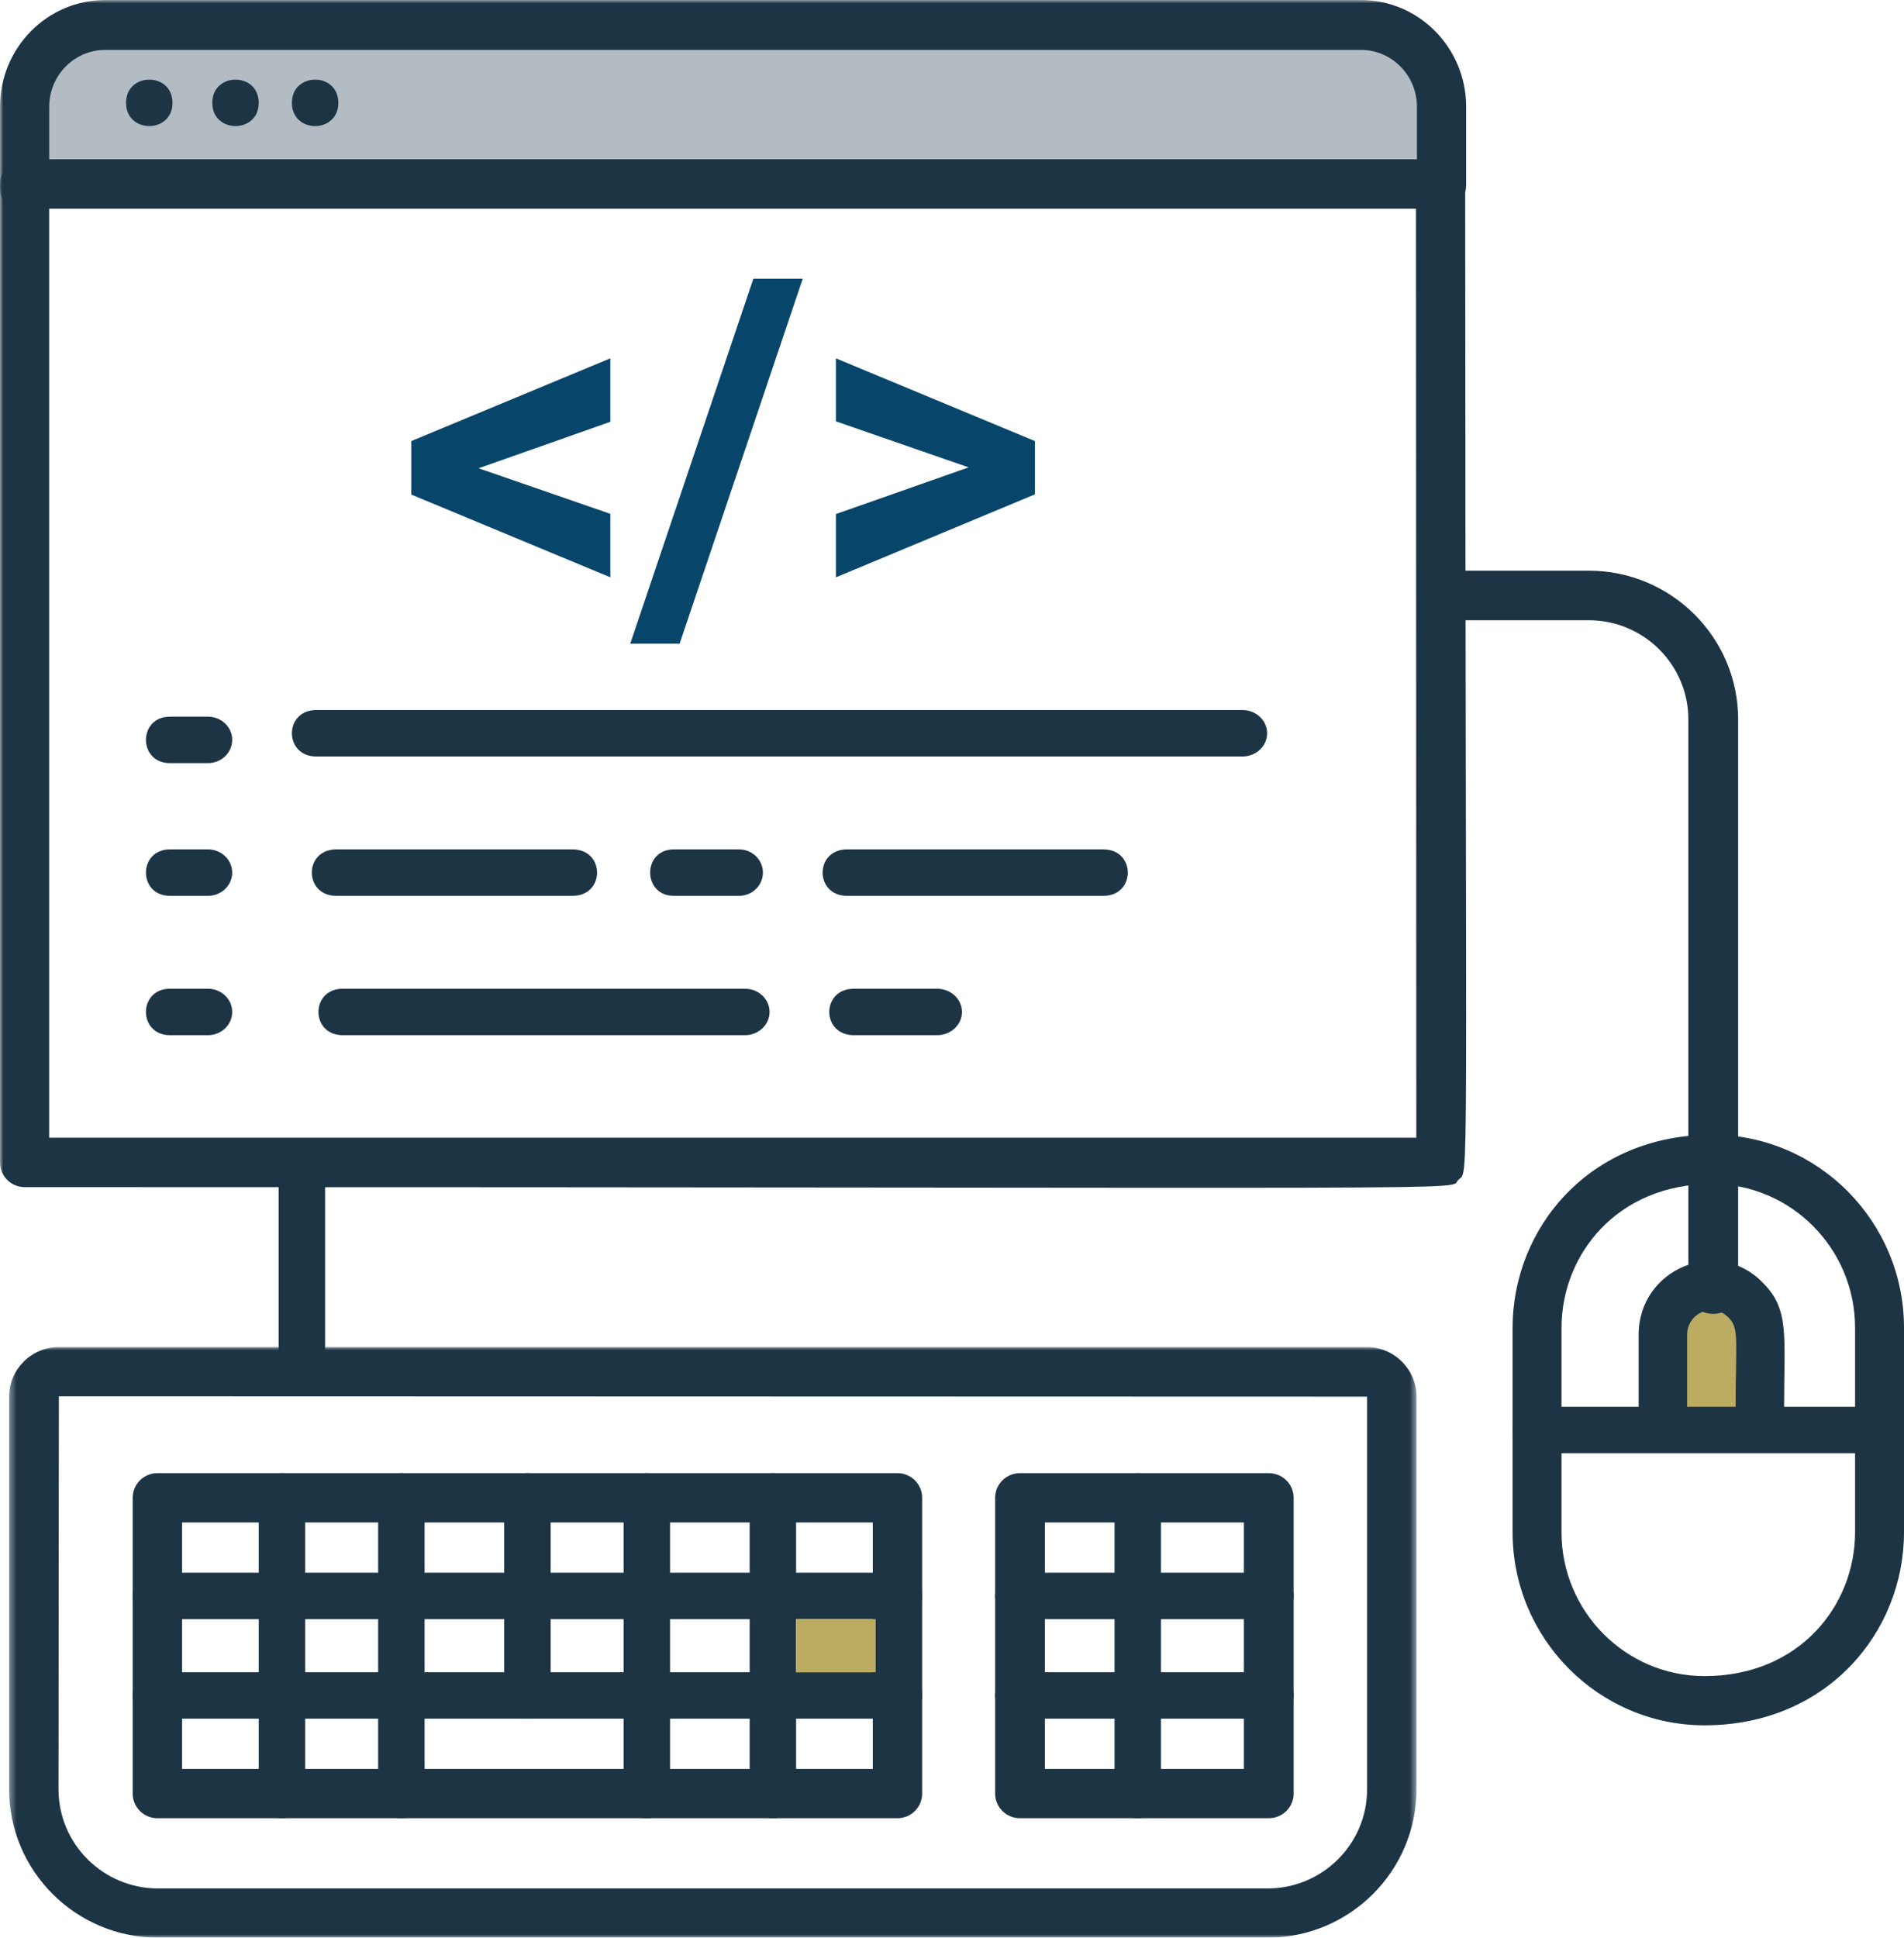 <?xml version="1.0" encoding="UTF-8"?>
<svg width="287px" height="292px" viewBox="0 0 287 292" version="1.1" xmlns="http://www.w3.org/2000/svg" xmlns:xlink="http://www.w3.org/1999/xlink">
    <!-- Generator: Sketch 51.1 (57501) - http://www.bohemiancoding.com/sketch -->
    <title>graphic-computer</title>
    <desc>Created with Sketch.</desc>
    <defs>
        <polygon id="path-1" points="0.376 0.001 212.515 0.001 212.515 89 0.376 89"></polygon>
        <polygon id="path-3" points="0 292 288 292 288 0 0 0"></polygon>
    </defs>
    <g id="Desktop-pages" stroke="none" stroke-width="1" fill="none" fill-rule="evenodd">
        <g id="Management-Desktop-HD" transform="translate(-1175, -726)">
            <g id="EHR-Transitions-SECTION" transform="translate(60, 583)">
                <g id="graphic-computer" transform="translate(1015, 90)">
                    <g id="computer" transform="translate(100, 53)">
                        <path d="M257.5,195 C253.375,195 250,198.42 250,202.6 L250,214 L265,214 L265,202.6 C265,198.439 261.651,195 257.5,195" id="Fill-1" fill="#BCAC62"></path>
                        <path d="M42,206.325 L42,176.675 C42,171.778 49,171.772 49,176.675 L49,206.325 C49,211.222 42,211.228 42,206.325" id="Fill-3" fill="#1D3445"></path>
                        <g id="Group-7" transform="translate(1, 203)">
                            <mask id="mask-2" fill="white">
                                <use xlink:href="#path-1"></use>
                            </mask>
                            <g id="Clip-6"></g>
                            <path d="M7.874,7.417 L7.82,66.641 C7.82,74.881 14.547,81.584 22.815,81.584 L190.075,81.584 C198.343,81.584 205.072,74.881 205.072,66.641 L205.072,7.473 L7.874,7.417 Z M190.075,89.001 L22.815,89.001 C10.442,89.001 0.376,78.972 0.376,66.641 L0.376,7.473 C0.376,3.353 3.739,0.001 7.874,0.001 L205.016,0.001 C209.151,0.001 212.515,3.353 212.515,7.473 L212.515,66.641 C212.515,78.972 202.448,89.001 190.075,89.001 Z" id="Fill-5" fill="#1D3445" mask="url(#mask-2)"></path>
                        </g>
                        <mask id="mask-4" fill="white">
                            <use xlink:href="#path-3"></use>
                        </mask>
                        <g id="Clip-9"></g>
                        <path d="M27.438,266.571 L131.562,266.571 L131.562,229.429 L27.438,229.429 L27.438,266.571 Z M135.281,274 L23.719,274 C21.666,274 20,272.338 20,270.286 L20,225.714 C20,223.664 21.666,222 23.719,222 L135.281,222 C137.336,222 139,223.664 139,225.714 L139,270.286 C139,272.338 137.336,274 135.281,274 Z" id="Fill-8" fill="#1D3445" mask="url(#mask-4)"></path>
                        <path d="M135.28,244 L23.689,244 C18.773,244 18.768,237 23.689,237 L135.28,237 C137.334,237 139,238.568 139,240.5 C139,242.432 137.334,244 135.28,244" id="Fill-10" fill="#1D3445" mask="url(#mask-4)"></path>
                        <path d="M135.28,259 L23.689,259 C18.773,259 18.768,252 23.689,252 L135.28,252 C137.334,252 139,253.568 139,255.5 C139,257.432 137.334,259 135.28,259" id="Fill-11" fill="#1D3445" mask="url(#mask-4)"></path>
                        <path d="M39,270.312 L39,225.688 C39,220.774 46,220.768 46,225.688 L46,270.312 C46,275.226 39,275.232 39,270.312" id="Fill-12" fill="#1D3445" mask="url(#mask-4)"></path>
                        <path d="M76,255.325 L76,225.675 C76,220.778 83,220.772 83,225.675 L83,255.325 C83,260.222 76,260.228 76,255.325" id="Fill-13" fill="#1D3445" mask="url(#mask-4)"></path>
                        <path d="M57,270.312 L57,225.688 C57,220.774 64,220.768 64,225.688 L64,270.312 C64,275.226 57,275.232 57,270.312" id="Fill-14" fill="#1D3445" mask="url(#mask-4)"></path>
                        <path d="M94,270.312 L94,225.688 C94,220.774 101,220.768 101,225.688 L101,270.312 C101,275.226 94,275.232 94,270.312" id="Fill-15" fill="#1D3445" mask="url(#mask-4)"></path>
                        <path d="M113,270.312 L113,225.688 C113,220.774 120,220.768 120,225.688 L120,270.312 C120,275.226 113,275.232 113,270.312" id="Fill-16" fill="#1D3445" mask="url(#mask-4)"></path>
                        <path d="M157.5,266.571 L187.5,266.571 L187.5,229.429 L157.5,229.429 L157.5,266.571 Z M191.25,274 L153.75,274 C151.68,274 150,272.338 150,270.286 L150,225.714 C150,223.664 151.68,222 153.75,222 L191.25,222 C193.322,222 195,223.664 195,225.714 L195,270.286 C195,272.338 193.322,274 191.25,274 Z" id="Fill-17" fill="#1D3445" mask="url(#mask-4)"></path>
                        <path d="M191.247,244 L153.721,244 C148.762,244 148.757,237 153.721,237 L191.247,237 C193.319,237 195,238.568 195,240.5 C195,242.432 193.319,244 191.247,244" id="Fill-18" fill="#1D3445" mask="url(#mask-4)"></path>
                        <path d="M191.247,259 L153.721,259 C148.762,259 148.757,252 153.721,252 L191.247,252 C193.319,252 195,253.568 195,255.5 C195,257.432 193.319,259 191.247,259" id="Fill-19" fill="#1D3445" mask="url(#mask-4)"></path>
                        <path d="M168,270.312 L168,225.688 C168,220.774 175,220.768 175,225.688 L175,270.312 C175,275.226 168,275.232 168,270.312" id="Fill-20" fill="#1D3445" mask="url(#mask-4)"></path>
                        <path d="M235.375,200.096 L235.375,230.903 C235.375,242.856 245.045,252.583 256.932,252.583 C271.256,252.583 279.625,241.92 279.625,230.903 L279.625,200.096 C279.625,188.142 269.955,178.417 258.068,178.417 C243.749,178.417 235.375,189.073 235.375,200.096 M256.932,260 C240.98,260 228,246.947 228,230.903 L228,200.096 C228,185.04 239.61,171 258.068,171 C274.02,171 287,184.053 287,200.096 L287,230.903 C287,245.957 275.388,260 256.932,260" id="Fill-21" fill="#1D3445" mask="url(#mask-4)"></path>
                        <path d="M283.311,219 L231.659,219 C226.783,219 226.778,212 231.659,212 L283.311,212 C285.347,212 287,213.568 287,215.5 C287,217.432 285.347,219 283.311,219" id="Fill-22" fill="#1D3445" mask="url(#mask-4)"></path>
                        <path d="M254.495,194.297 L254.495,108.406 C254.495,100.17 247.761,93.469 239.484,93.469 L220.721,93.469 C215.762,93.469 215.757,86 220.721,86 L239.484,86 C251.9,86 262,96.051 262,108.406 L262,194.297 C262,199.232 254.495,199.237 254.495,194.297" id="Fill-23" fill="#1D3445" mask="url(#mask-4)"></path>
                        <polygon id="Fill-24" fill="#BCAC62" mask="url(#mask-4)" points="120 252 132 252 132 244 120 244"></polygon>
                        <path d="M261.617,212.312 C261.617,202.044 262.203,200.199 260.564,198.576 C258.233,196.146 254.308,197.881 254.308,201.157 L254.308,212.312 C254.308,217.226 247,217.232 247,212.312 L247,201.157 C247,191.135 259.006,186.294 265.731,193.318 C269.777,197.323 268.925,201.283 268.925,212.312 C268.925,217.226 261.617,217.232 261.617,212.312" id="Fill-25" fill="#1D3445" mask="url(#mask-4)"></path>
                        <path d="M217,13.242 C217,7.587 212.382,3 206.687,3 L13.313,3 C7.618,3 3,7.587 3,13.242 L3,28 L217,28 L217,13.242 Z" id="Fill-26" fill="#B4BCC3" mask="url(#mask-4)"></path>
                        <path d="M7.413,171.451 L213.49,171.451 L213.441,31.444 L7.413,31.444 L7.413,171.451 Z M3.706,178.895 C1.66,178.895 0,177.23 0,175.173 L0,27.722 C0,25.665 1.66,24 3.706,24 L217.148,24 C219.194,24 220.852,25.665 220.854,27.72 C220.906,184.659 221.507,176.108 219.819,177.805 C218.127,179.5 231.725,178.895 3.706,178.895 Z" id="Fill-27" fill="#1D3445" mask="url(#mask-4)"></path>
                        <path d="M0,28.271 L0,16.085 C0,7.216 7.117,0 15.864,0 L205.136,0 C213.883,0 221,7.216 221,16.085 L221,27.831 C221,32.797 213.582,32.806 213.582,27.831 L213.582,16.085 C213.582,11.363 209.793,7.521 205.136,7.521 L15.864,7.521 C11.207,7.521 7.418,11.363 7.418,16.085 L7.418,28.271 C7.418,33.238 0,33.248 0,28.271" id="Fill-28" fill="#1D3445" mask="url(#mask-4)"></path>
                        <path d="M19,15.5 C19,20.167 26,20.166 26,15.5 C26,10.833 19,10.833 19,15.5" id="Fill-29" fill="#1D3445" mask="url(#mask-4)"></path>
                        <path d="M32,15.5 C32,20.167 39,20.166 39,15.5 C39,10.833 32,10.833 32,15.5" id="Fill-30" fill="#1D3445" mask="url(#mask-4)"></path>
                        <path d="M44,15.5 C44,20.167 51,20.166 51,15.5 C51,10.833 44,10.833 44,15.5" id="Fill-31" fill="#1D3445" mask="url(#mask-4)"></path>
                        <polygon id="Fill-32" fill="#08456A" mask="url(#mask-4)" points="72.139 70.568 92 77.434 92 87 62 74.53 62 66.468 92 54 92 63.565"></polygon>
                        <polygon id="Fill-33" fill="#08456A" mask="url(#mask-4)" points="102.443 97 95 97 113.557 42 121 42"></polygon>
                        <polygon id="Fill-34" fill="#08456A" mask="url(#mask-4)" points="146.011 70.432 126 63.496 126 54 156 66.47 156 74.497 126 87 126 77.469"></polygon>
                        <path d="M187.288,114 L47.681,114 C42.778,114 42.767,107 47.681,107 L187.288,107 C189.338,107 191,108.566 191,110.5 C191,112.433 189.338,114 187.288,114" id="Fill-35" fill="#1D3445" mask="url(#mask-4)"></path>
                        <path d="M112.303,156 L51.667,156 C46.782,156 46.773,149 51.667,149 L112.303,149 C114.344,149 116,150.566 116,152.5 C116,154.433 114.344,156 112.303,156" id="Fill-36" fill="#1D3445" mask="url(#mask-4)"></path>
                        <path d="M141.263,156 L128.707,156 C123.77,156 123.759,149 128.707,149 L141.263,149 C143.326,149 145,150.566 145,152.5 C145,154.433 143.326,156 141.263,156" id="Fill-37" fill="#1D3445" mask="url(#mask-4)"></path>
                        <path d="M31.351,156 L25.62,156 C20.798,156 20.789,149 25.62,149 L31.351,149 C33.366,149 35,150.566 35,152.5 C35,154.433 33.366,156 31.351,156" id="Fill-38" fill="#1D3445" mask="url(#mask-4)"></path>
                        <path d="M31.351,135 L25.62,135 C20.798,135 20.789,128 25.62,128 L31.351,128 C33.366,128 35,129.566 35,131.5 C35,133.433 33.366,135 31.351,135" id="Fill-39" fill="#1D3445" mask="url(#mask-4)"></path>
                        <path d="M31.351,115 L25.62,115 C20.798,115 20.789,108 25.62,108 L31.351,108 C33.366,108 35,109.566 35,111.5 C35,113.433 33.366,115 31.351,115" id="Fill-40" fill="#1D3445" mask="url(#mask-4)"></path>
                        <path d="M111.4,135 L101.57,135 C96.815,135 96.806,128 101.57,128 L111.4,128 C113.388,128 115,129.566 115,131.5 C115,133.433 113.388,135 111.4,135" id="Fill-41" fill="#1D3445" mask="url(#mask-4)"></path>
                        <path d="M166.322,135 L127.677,135 C122.779,135 122.77,128 127.677,128 L166.322,128 C171.22,128 171.232,135 166.322,135" id="Fill-42" fill="#1D3445" mask="url(#mask-4)"></path>
                        <path d="M86.304,135 L50.698,135 C45.772,135 45.763,128 50.698,128 L86.304,128 C91.227,128 91.237,135 86.304,135" id="Fill-43" fill="#1D3445" mask="url(#mask-4)"></path>
                    </g>
                </g>
            </g>
        </g>
    </g>
</svg>